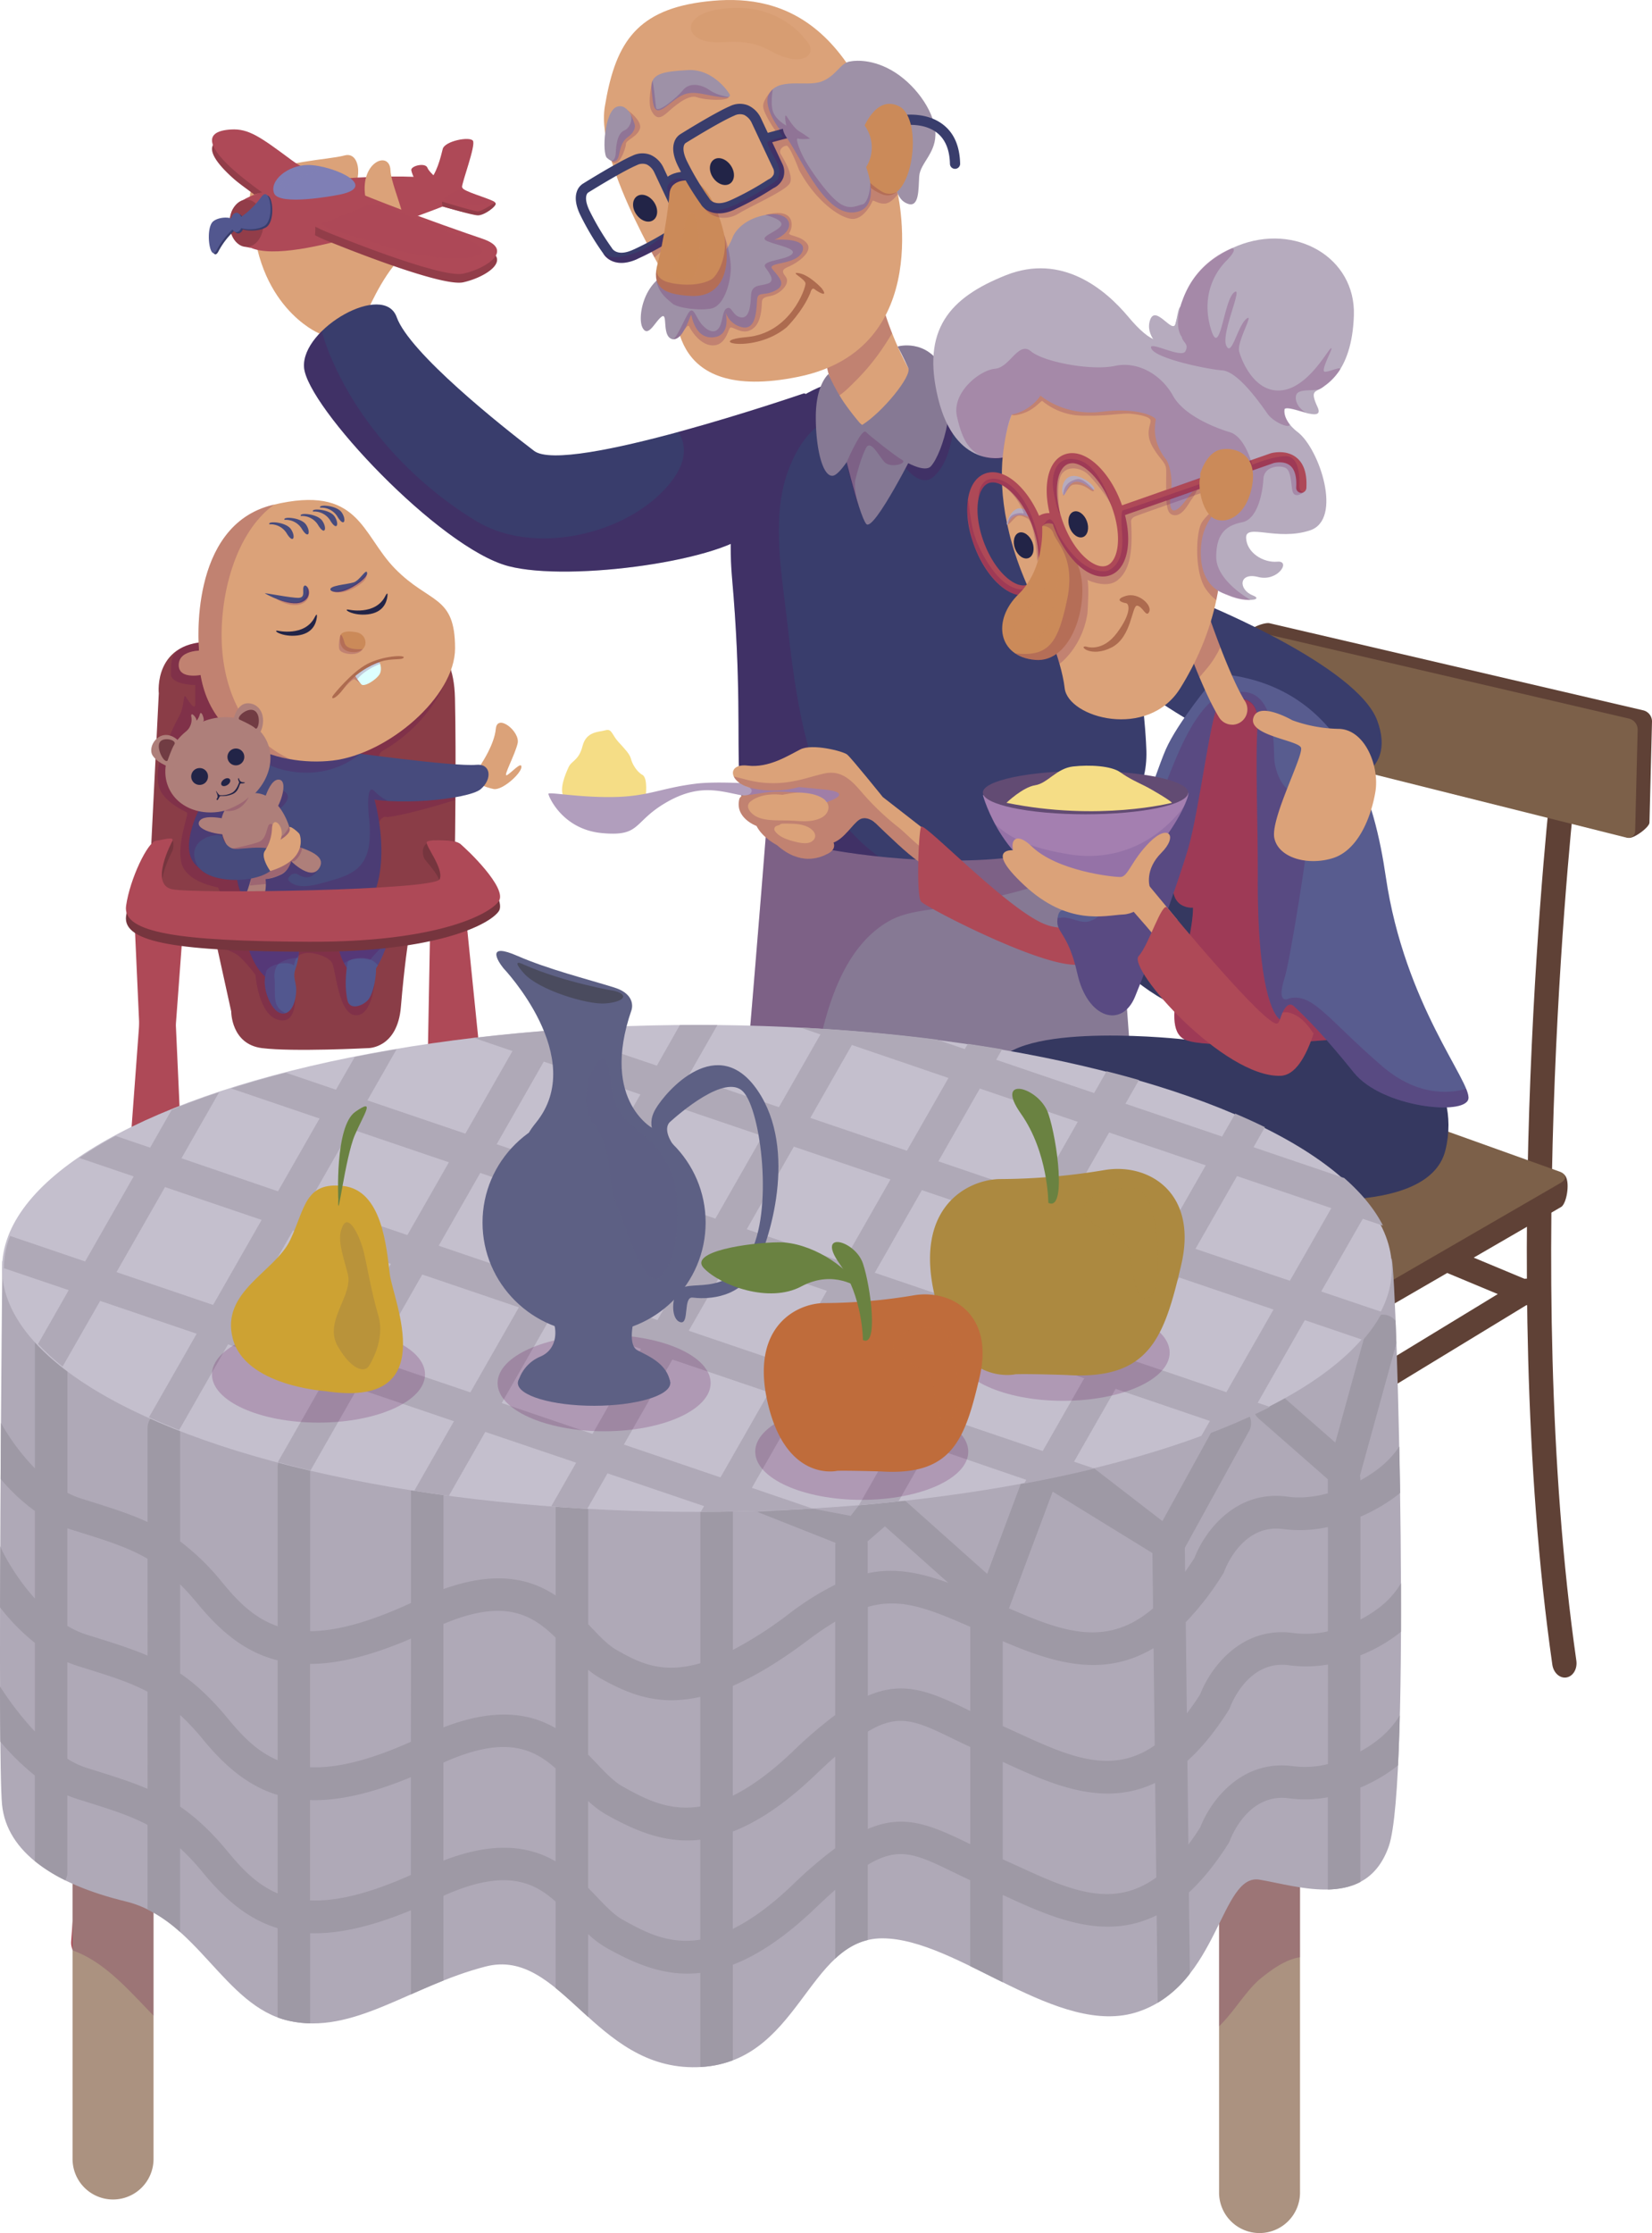 <svg xmlns="http://www.w3.org/2000/svg" viewBox="0 0 880.26 1189.09"><defs><style>.cls-1{isolation:isolate;}.cls-2{fill:#5f4136;}.cls-3{fill:#7c6049;}.cls-4{fill:#dba279;}.cls-20,.cls-5{fill:#ae4957;}.cls-6{fill:#923d49;}.cls-7{fill:#393d6c;}.cls-19,.cls-8{fill:#52578f;}.cls-18,.cls-9{fill:#7f7fb5;}.cls-10{fill:#867994;}.cls-11,.cls-25{fill:#5e0051;}.cls-11,.cls-24{mix-blend-mode:multiply;}.cls-11,.cls-17,.cls-20,.cls-24{opacity:0.2;}.cls-12{fill:#9e91a7;}.cls-13{fill:#222447;}.cls-14,.cls-16,.cls-17{fill:#cb8a59;}.cls-15{fill:#ad6b4f;}.cls-16,.cls-17,.cls-18,.cls-19,.cls-20,.cls-31,.cls-44,.cls-47,.cls-50{mix-blend-mode:screen;}.cls-16,.cls-19,.cls-31,.cls-47{opacity:0.3;}.cls-18{opacity:0.4;}.cls-21{fill:#f5dd86;}.cls-22{fill:#b19ebd;}.cls-23{fill:#353860;}.cls-26{fill:#585c8f;}.cls-27{fill:#a47fb0;}.cls-28{fill:#583c84;}.cls-29{fill:#624b73;}.cls-30{fill:#b6abbe;}.cls-32{fill:#8a3d47;}.cls-33{fill:#474b7d;}.cls-34{fill:#dff;}.cls-35{fill:#ae7f7a;}.cls-36{fill:#713c43;}.cls-37{fill:#76353e;}.cls-38{fill:#ab9280;}.cls-39{fill:#afa9b7;}.cls-40{fill:#9e99a5;}.cls-41{fill:#c4bfcd;}.cls-42{fill:#cda233;}.cls-43{fill:#6a8241;}.cls-44,.cls-48{fill:#ac8940;}.cls-44,.cls-50{opacity:0.6;}.cls-45,.cls-47{fill:#5d6084;}.cls-46{fill:#4a4b5e;}.cls-49,.cls-50{fill:#bf6c3b;}</style></defs><g class="cls-1"><g id="Слой_2" data-name="Слой 2"><g id="Слой_1-2" data-name="Слой 1"><path class="cls-2" d="M692.18,768.89a5.94,5.94,0,0,1-2.92-.43L544.79,708.63a6,6,0,1,1,4.64-11.07L693.9,757.4a6,6,0,0,1-1.72,11.49Z"/><path class="cls-2" d="M814.15,694.93a6.49,6.49,0,0,1-3.14-.47l-155.5-64.78a6.48,6.48,0,1,1,5-12L816,682.49a6.49,6.49,0,0,1-1.85,12.44Z"/><path class="cls-2" d="M697.06,765a6.48,6.48,0,0,1-4-12l117.13-71.28a6.48,6.48,0,0,1,6.73,11.07L699.78,764.07A6.46,6.46,0,0,1,697.06,765Z"/><path class="cls-2" d="M552.53,712.71a6.48,6.48,0,0,1-4-12l117.13-71.29a6.48,6.48,0,0,1,6.73,11.08L555.24,711.8A6.37,6.37,0,0,1,552.53,712.71Z"/><path class="cls-2" d="M553,930.47a4.48,4.48,0,0,1-.82,0c-3.6-.33-6.6-5-6.7-10.47l-4.84-265.82c-.1-5.45,2.74-9.58,6.35-9.29s6.6,5,6.7,10.47l4.83,265.82C558.59,926.22,556.18,930.15,553,930.47Z"/><path class="cls-2" d="M703.58,975.41a4.48,4.48,0,0,1-.82,0c-3.6-.32-6.6-4.92-6.69-10.29l-4.41-261.65c-.09-5.37,2.75-9.44,6.36-9.15s6.59,4.92,6.68,10.29l4.41,261.65C709.2,971.22,706.78,975.09,703.58,975.41Z"/><path class="cls-2" d="M834.34,893.28c-3.41.34-6.59-2.65-7.19-6.86-30.18-210.92-.75-468.6-.45-471.17.51-4.32,3.8-7.16,7.35-6.38s6,4.93,5.52,9.24c-.3,2.56-29.44,257.82.38,466.2.62,4.35-1.74,8.34-5.27,8.92Z"/><path class="cls-2" d="M690.69,860.81c-3.41.35-6.58-2.65-7.18-6.85-30.19-210.92-.75-468.6-.45-471.18.5-4.31,3.79-7.15,7.34-6.37s6,4.93,5.52,9.24c-.29,2.55-29.44,257.82.38,466.2.63,4.34-1.74,8.34-5.27,8.92Z"/><path class="cls-2" d="M832.7,625.06c4.48,1.44,2.48,15.71-.9,17.67l-113.31,65.6a17.47,17.47,0,0,1-12.83,1.17L523.89,644.31c-3.67-1.31-4.61-15.36-1.09-17.06L651,577.6a19.56,19.56,0,0,1,13.09-.68Z"/><path class="cls-3" d="M831.05,623.88c3.68,1.32,3.92,4,.54,6L718.28,695.44a17.44,17.44,0,0,1-12.84,1.16L523.68,631.42c-3.68-1.32-3.8-3.79-.28-5.48L650.79,564.7a19.56,19.56,0,0,1,13.09-.68Z"/><path class="cls-2" d="M670.49,385.83a6.22,6.22,0,0,0,4.48,5.89l192.82,54.4c2.53.63,11.05-5.49,11.12-8.1l1.35-53.92a6.08,6.08,0,0,0-4.5-5.81L676.47,331.87c-2.54-.59-10.87,2.44-10.94,5Z"/><path class="cls-3" d="M662.86,390.23a6.2,6.2,0,0,0,4.47,5.89L866.56,446a3.64,3.64,0,0,0,4.72-3.59l1.34-53.92a6.06,6.06,0,0,0-4.49-5.81l-199.3-46.42a3.7,3.7,0,0,0-4.72,3.66Z"/><path class="cls-4" d="M134.5,110.62s-5.24-8.33,4.72-16.62,35.1-8.74,44.39-11.23,9.61,16.34,1.29,21.3S135.8,114.74,134.5,110.62Z"/><path class="cls-4" d="M169.35,177.2S135.91,162.76,134.5,112c-.31-11.26,47-14.75,53.41-13.52s-7.15,8.24-3.09,24.26c2.55,10.09,10.34,12.3,8.52,20.67S187.71,187.16,169.35,177.2Z"/><path class="cls-5" d="M237.05,109.49S156.89,141.86,133.79,132c0,0-13.21-.78-10.68-18s74.54-21.74,103.75-19.48S247.54,105.47,237.05,109.49Z"/><path class="cls-5" d="M235.91,109.94s18.46,5.51,20.67,4,9.85-4.57,6.79-6.52-16.86-5.54-17.17-7.65,7.49-22.43,5.79-24.84-15,.14-16.08,4.38-3.11,13.42-8.2,18.35S234.78,110.39,235.91,109.94Z"/><ellipse class="cls-6" cx="131.33" cy="118.89" rx="9.09" ry="12.59"/><path class="cls-5" d="M235,96.58s-6.11-4.3-7.25-7.25-9-1-8.6,1.34,3.62,8.85,3.62,8.85Z"/><path class="cls-4" d="M194.93,167.66s8.15-19.9,18.34-30.09-4.77-36.27-5.21-46.9c-.45-11.09-17.21-4.19-13.13,15.59,3.58,17.36,5.43,16.27-2.72,27.87S180,175.32,194.93,167.66Z"/><path class="cls-6" d="M257.09,131.76c-17.32-5.88-84.92-29.41-101.56-41.76s-23-17-32.42-16.43c-16.93,1-10,11.52,1.51,21.71,2.84,2.51,6.69,5.17,10.87,8.31a54.75,54.75,0,0,1,9-2c1.22-.15,2.25-.52,2.78.83a1.68,1.68,0,0,1-.48,1.81,1.36,1.36,0,0,1,.4,1c1.25-.78,3.53-.66,4.21.44.44.7.83,1.38,1.18,2.06a4.47,4.47,0,0,1,.81.16c.28,0,.55-.11.83-.15a3.94,3.94,0,0,1,1.19-.1,7.78,7.78,0,0,1,5.37,1.39,10.44,10.44,0,0,1,3,3.78,2.28,2.28,0,0,1,1.43,1.68.31.31,0,0,0,0,.1,1.76,1.76,0,0,1,.5,1.09c0,.22,0,.43,0,.64,1.12.16,2.13.77,2.19,1.91a41.48,41.48,0,0,1-.05,7,58.93,58.93,0,0,0,5.65,2.68c1.26.49,61,25.13,73.32,22.42S274.41,137.64,257.09,131.76Z"/><path class="cls-5" d="M173.53,123.3c1.26.5,61,25.14,73.32,22.42s27.56-12.69,10.24-18.58S172.17,97.73,155.53,85.38s-23-17-32.42-16.43c-16.93,1-10,11.53,1.51,21.72S162.32,118.89,173.53,123.3Z"/><path class="cls-7" d="M123.78,119.11c0,2.85,1.4,5.17,3.14,5.17s3.13-2.32,3.13-5.17-1.4-5.17-3.13-5.17S123.78,116.25,123.78,119.11Z"/><path class="cls-7" d="M128.69,116.68a45.4,45.4,0,0,0,11.48-11.11c4.83-6.9,7.38,12,1.6,15.47S121.47,122.69,128.69,116.68Z"/><path class="cls-7" d="M125.24,122.49a41.14,41.14,0,0,0-8.86,11.4c-3.65,7-6.32-11.81-1.79-15.41S130.84,116.29,125.24,122.49Z"/><path class="cls-8" d="M122.85,118.46c0,2.85,1.4,5.16,3.13,5.16s3.14-2.31,3.14-5.16-1.41-5.17-3.14-5.17S122.85,115.6,122.85,118.46Z"/><path class="cls-8" d="M127.76,116a45.4,45.4,0,0,0,11.48-11.11c4.82-6.9,7.37,12,1.6,15.46S120.54,122,127.76,116Z"/><path class="cls-8" d="M124.3,121.84a41.14,41.14,0,0,0-8.86,11.4c-3.64,7-6.31-11.81-1.79-15.41S129.91,115.64,124.3,121.84Z"/><path class="cls-9" d="M178.55,104.07s-29.76,5.68-32.48-1.11,7.45-15.11,18-15.11C177.31,87.85,204.53,100,178.55,104.07Z"/><path class="cls-10" d="M409.74,423.76s-23.9,308-36.46,392.5c0,0,41.23,21.64,78.5,14,0,0,35.38-230.77,40.39-260.78,0,0,37.65,227.89,37.74,268.56,0,0,83.34,4.15,88.9-6.39,0,0-21-390.65-33.08-447.68S410.78,410.51,409.74,423.76Z"/><path class="cls-11" d="M417.08,749.72c2.65-54.43,6-109.7,14.28-163.63,4.78-31.11,11.49-77.42,41.68-95.24,9.78-5.78,20.85-5.85,31.8-8,13.37-2.6,26.83-5.17,39.95-8.88a216.61,216.61,0,0,0,49.12-20.41c-2.92-32.86-5.73-58.07-8.18-69.61-12.07-57-175,26.54-176,39.79,0,0-23.9,308-36.46,392.5a160.4,160.4,0,0,0,41.85,13.8C415.68,803.28,415.78,776.5,417.08,749.72Z"/><path class="cls-7" d="M610.77,397.86S603.27,166,451.87,201.72c0,0-70.43,7.91-61.78,106.29,9.61,109.21-8,124.47,25.59,138C441.51,456.44,615.75,483,610.77,397.86Z"/><path class="cls-7" d="M427.91,209.63S301.55,253,284.57,240.08s-66.39-52.15-73.18-71.17-50.75,5.85-49.39,26.62,72.21,96.34,108.94,105.94c33.05,8.64,117-3.24,130.19-19.41S437.08,206.62,427.91,209.63Z"/><path class="cls-11" d="M451.87,201.72s-10.31,1.18-22.55,8.11a1.34,1.34,0,0,0-1.41-.2S395.59,220.72,361.44,230c5.09,8.1,4.24,18.4-7.58,30.9-23.3,24.64-70.27,34.53-99.91,16.67-33.36-20.1-63.1-52.11-78.06-88.42a89.35,89.35,0,0,1-4.37-12.87c-5.93,5.83-10,12.74-9.52,19.24,1.35,20.77,72.21,96.34,108.94,105.94,27.62,7.22,90.73.11,118.45-11.86-.07,5.76.13,11.87.7,18.4,9.61,109.2-8,124.47,25.59,138,7.54,3,27.72,7.45,52.38,10.06-13.79-10.28-25-23.52-31.17-39.34-10.29-26.45-14.22-56.84-17.36-84.9-2.74-24.51-8.3-54-.58-78.15,4.67-14.6,16.16-35.35,35.15-30.17,7.65,2.08,14.27,6.13,19,12.68,4.29,6,15.5,26.19,24.79,17.3,10.41-10,10.89-30.39,11.7-43.71.16-2.66.27-5.31.36-8C493.42,197.05,474.22,196.45,451.87,201.72Z"/><path class="cls-10" d="M488.51,237.81s-22.86,45.75-26.9,41.22-13.44-45.29-13.44-45.29,9.83-11.3,18-7.46,23.49,12.44,23.49,12.44Z"/><path class="cls-4" d="M470,161.61a169.19,169.19,0,0,0,19,43c13.71,22-20.3,26.45-29.57,21.68s-21.89-28-18.86-40.26S467.9,154.82,470,161.61Z"/><path class="cls-11" d="M455.54,203.17a115.22,115.22,0,0,0,14.15-16.87c2-2.89,3.83-5.83,5.66-8.8A142.84,142.84,0,0,1,470,161.61c-2.06-6.79-26.4,12.16-29.43,24.41-1.65,6.67,1.36,16.6,5.93,25C450,208.92,453.62,205.08,455.54,203.17Z"/><path class="cls-10" d="M478.31,184.51s15.28-4.49,24,11.5.11,45-6.23,52.22-39.85-20-36.68-21.95c11.09-7,26.48-26,24.59-30.27C481.21,189.82,478.31,184.51,478.31,184.51Z"/><path class="cls-10" d="M441.45,199.2s-6.68,5.33-6.75,22.54,3.68,32.34,9.12,31.58,17.55-24.62,17.55-24.62-4.7-4.47-11.68-14.42A99.71,99.71,0,0,1,441.45,199.2Z"/><path class="cls-7" d="M518.9,204.91c.46.26,36.47,12,123.42,116.94,0,0,80.61,32.85,91.48,61.71s-16.65,40.36-47.95,27.14-89.91-45.83-111.33-73.9S504,196.47,518.9,204.91Z"/><path class="cls-4" d="M477.63,99.49c.49,2.09,21.22,86.05-52.05,101.11s-64.7-39.26-66.11-43.85S317,88.52,322.28,56.73s15.36-50.59,51-55.56S455.49,3.26,477.63,99.49Z"/><path class="cls-12" d="M388.3,49.46s-8.18-12.92-21.73-12.14-20.26,1.84-19.39,10.18.61,14.81,8,9.06,9.94-8.23,19-6.57C382.29,51.51,391.42,53.63,388.3,49.46Z"/><path class="cls-12" d="M338.32,66.79s-2.86-12.25-9.6-9.94-8,24.75-5.32,27.21,5.49,3.14,6.48-1.83,2.12-7.38,4.82-9.36C338.8,69.86,338.32,66.79,338.32,66.79Z"/><path class="cls-12" d="M453.28,32.68s9.52-2.15,21.6,4.65,22.58,21,23.5,32.5-8.13,16.88-8.58,24.06,0,16.76-6.1,14.62S477.05,99,475,89s-11.4-21.42-13.83-19.43-12.35,3.1-23.28,10.8-33-20.21-28.36-29.89,19.77-4.06,28-7S447.76,33.15,453.28,32.68Z"/><path class="cls-13" d="M379.93,94.59c2.38,3.52,6.44,4.94,9.06,3.17s2.82-6.07.43-9.59-6.44-5-9.06-3.17S377.54,91.07,379.93,94.59Z"/><path class="cls-13" d="M339,114.06c2.39,3.53,6.44,5,9.07,3.17s2.81-6.06.43-9.59-6.44-4.94-9.06-3.17S336.58,110.54,339,114.06Z"/><path class="cls-7" d="M339.16,138.12c-10.08,4.41-15.9,0-17.69-3.09a147.19,147.19,0,0,1-12-20c-2.59-5.16-3.3-9.52-2.11-13a7.89,7.89,0,0,1,3.51-4.38c1.35-.85,17.38-10.79,25.55-14.48l.81-.36a11.86,11.86,0,0,1,9.37-.36,13.88,13.88,0,0,1,7,7l11.23,23.92a9.71,9.71,0,0,1,.6,7.71,10.42,10.42,0,0,1-5.31,5.53,155.84,155.84,0,0,1-19.79,10.92Zm-25.65-35.64c-1.14.66-2.44,3.65.84,10.16a144.18,144.18,0,0,0,11.58,19.28l.2.31c.27.46,2.87,4.4,10.86.91l1.09-.48a155.39,155.39,0,0,0,19.17-10.59l.48-.26a5.28,5.28,0,0,0,2.59-2.54,4.5,4.5,0,0,0-.43-3.51l-11.28-24a8.82,8.82,0,0,0-4-4.18,6.54,6.54,0,0,0-5.19.33l-.7.31C330.65,91.81,313.86,102.27,313.51,102.48Z"/><path class="cls-12" d="M390.57,125.91s3.43-8.77,17.22-11.43,17.77,7.94,4.85,13.2c0,0,17.88-1.46,14.95,6.11s-19.14,5.56-16.08,9.43,8,8.13,1.81,11.41-9.42.35-9.87,4.77-.2,16.09-7.49,14.95a11.91,11.91,0,0,1-9.28-7.93s3.11,12.35-6.62,13.2-11.41-11.25-11.74-11.89S363.93,182,358.2,180.57s-2.17-14.33-5.62-11.95-7.26,11.7-10.26,5.76,1.3-27.95,18.4-30S386.05,137.86,390.57,125.91Z"/><path class="cls-7" d="M367.08,96.88l.68-5.39c-.44,0-11-1.31-15.15,6.09l4.74,2.66C359.69,96.08,367,96.88,367.08,96.88Z"/><path class="cls-11" d="M321.47,135s3.31,6.91,13.17,4.57a52.91,52.91,0,0,0,12.53-5.34l1.57,2.91s11.84-10.57,12.74-12.09.58-18-1.29-20.88-2.31-4.46,0-5.78A13.68,13.68,0,0,1,366,97.1,4.24,4.24,0,0,0,362.28,95c-2.83-.23-6.15,2.5-6.64,4.25s1.88,10.35,1.77,11,1.52,6.81.68,9.29-8.94,11.32-19.75,15.17S324.26,136.64,321.47,135Z"/><path class="cls-14" d="M368,96.39s8.71-1.5,16.08,21.85,1.55,40.09-15.53,39.37-21.13-6.1-18.11-17.33,5.78-30,6.28-37S364.68,95.53,368,96.39Z"/><path class="cls-7" d="M391.08,111.76c-10.08,4.4-15.9,0-17.69-3.1a149.53,149.53,0,0,1-12-20c-2.59-5.16-3.3-9.52-2.11-13a7.85,7.85,0,0,1,3.51-4.38c1.35-.85,17.38-10.8,25.55-14.48l.81-.36a11.86,11.86,0,0,1,9.37-.36,13.88,13.88,0,0,1,7,7l11.23,23.92a9.73,9.73,0,0,1,.61,7.7,10.49,10.49,0,0,1-5.32,5.54,157.6,157.6,0,0,1-19.81,10.93ZM365.43,76.1c-1.14.67-2.44,3.66.84,10.17a144.18,144.18,0,0,0,11.58,19.28l.23.36s2.51,4.5,10.83.86l1.07-.47a155.83,155.83,0,0,0,19.19-10.6l.48-.26a5.33,5.33,0,0,0,2.59-2.54,4.5,4.5,0,0,0-.43-3.51l-11.28-24a8.78,8.78,0,0,0-4-4.18,6.54,6.54,0,0,0-5.19.33l-.71.31C382.57,65.44,365.78,75.9,365.43,76.1Z"/><path class="cls-7" d="M454.21,67.49a2.72,2.72,0,0,0-1-5.19c-12.88-.57-45,8.7-46.38,9.1a2.72,2.72,0,0,0,1.52,5.22c.32-.09,32.63-9.43,44.62-8.89A2.72,2.72,0,0,0,454.21,67.49Z"/><path class="cls-7" d="M510,89.66a2.7,2.7,0,0,0,1.6-2.54c-.21-8.91-3-15.72-8.41-20.23-8.85-7.45-21.25-5.69-21.78-5.61a2.72,2.72,0,0,0,.81,5.37h0c.1,0,10.55-1.45,17.5,4.42,4.11,3.47,6.28,8.91,6.45,16.18A2.71,2.71,0,0,0,509,89.9,2.61,2.61,0,0,0,510,89.66Z"/><path class="cls-14" d="M458.75,71.53s6.87-21.73,20.34-14.92,7.06,53.22-9.08,46.84S454.72,80,458.75,71.53Z"/><path class="cls-12" d="M460.7,66.82A19.82,19.82,0,0,1,461.52,89s8.84,22.47-6.49,24.09S427.79,85.91,419.26,73.4,430.88,62,430.88,62l29.86-4.74Z"/><path class="cls-15" d="M437.82,153.49s-6.38-7-12-8,3.21,2.93,3.38,5.43-8.05,26.5-31.29,28.58,3.77,9.26,21.22-5.2c0,0,8.43-8.22,12.64-18.29,0,0,.69-3.32,2.28-2S441.91,159,437.82,153.49Z"/><path class="cls-16" d="M368.37,113.38s-2.47,0-3.38,5.42-2.31,18.12-6.25,22.42,3,9.74,9.63,7S372.88,111.14,368.37,113.38Z"/><path class="cls-11" d="M325.84,85.7s2-.07,2.24-4,.68-10.57,4.53-12.22,4.95-7.8,2.43-10.09,7.17,4.37,6,8.9-7.57,6.2-7.54,8.42S329.37,90.64,325.84,85.7Z"/><path class="cls-11" d="M347.45,43.65s-2.61,10.93-.34,15.3,4.52,4.37,7.92,1.43S366.35,50,371.34,51.77s17,2,17-.15c0,0-5.88-.57-10.18-3.6s-10.64-4.44-14.27,0-13.95,12.72-14.33,9.25S347.72,39.8,347.45,43.65Z"/><path class="cls-11" d="M350.11,141.69s-2.63,7,7.49,9,17.56.26,21.21-1.76,9-12.39,7.1-23.89c0,0,4,11.16,3.45,19.31s-4.1,18.54-10.21,19.9-18.16-.2-20.95-2.69S347.31,154,350.11,141.69Z"/><path class="cls-11" d="M375.24,110.85s4,2.47,12,0S413.85,97,414.53,95.14s1.61-4.59-.85-9.26-5-9.08-4.76-10.1,8.24-2.89,8.24-2.89-2-3.12-2.36-3.68l-1.61.43s-6.56-9.4-6.56-13.14,5.15-9,5.15-9-1.41,8,.2,12.18,6.63,7,7,7.22c0,0-.85-3.73-.51-5.18s3.23,5.61,7.56,8.32a54.06,54.06,0,0,1,5.6,3.82s-4.58.51-6.36-.08.93,6.62,3.65,11.46,10.61,16.48,16.9,21.83,10.44,2.47,13.67,1.79,4.49-9.66,4.16-11.51a38.59,38.59,0,0,0,6.62,4.88,7.85,7.85,0,0,0,7.65-.09l.47,1.18s-3.3,5-7.11,5.11-6.1-2.38-6.44-1.28-4.5,9.34-10.36,9.43-19.38-8.65-28.71-26.07c0,0-4.84-12.91-6.62-12.91s-4.5,2.17-3.14,4.44,7.05,11.44,4.84,15.52-20.64,12.06-27.17,16.09S379.35,116.29,375.24,110.85Z"/><path class="cls-17" d="M429.08,21S417.3,3.77,391.94,4.22,363.41,16.67,373.37,21,394.43,18,411,27.32,437,28.69,429.08,21Z"/><path class="cls-11" d="M358.2,180.57s3.55.47,5.86-4c0,0,2.49-4.33,3.18-2.75s5.45,9.78,12.25,10.1,8.34-7.61,9.38-9.19,5.56,3.17,10.32,1.36,6.11-7.09,6.57-11.81-.68-5.65,4.75-6.66,10.87-6.85,8.15-10.27-1.36-4.1,2.27-5.69,12.54-7.47,9.1-12-10.91-3.85-9.33-5.88,4.07-13.86-12.91-9.31c0,0,10.87,2.57,8.16,6s-12.25,5.75-7,8,16.31,3.85,12.91,7-16.75,3.17-14,7,5.19,7.25,1.13,8.61-8.6.2-8.83,6.44-1.21,12.35-5.58,11.45-4.55-6.19-7.3-4.79-1.83,8-4.78,11.13-7.72-.91-9.86-4.31-3.3-7.24-5.33-5S360.1,181.77,358.2,180.57Z"/><path class="cls-11" d="M451.16,246.07s7.89-18.39,10.21-16.07,16.09,13.15,19.33,14.91-6.07,4.67-9.37,1.16-7.45-12.47-10-7.31-4.5,12.43-5.56,16.71,1.9,15.21,1.9,15.21S451.27,249.58,451.16,246.07Z"/><path class="cls-18" d="M169.34,89.82a27.34,27.34,0,0,0-10.19,0c-6.12,1-10.54,8.09-9,9.7s6.93-4.22,11.81-5.83S173.87,90.27,169.34,89.82Z"/><path class="cls-19" d="M126,114.18s-1.59-.36-1.82,2.48,1.83,4.13,2.38,3.83S126.67,113.85,126,114.18Z"/><path class="cls-20" d="M171.92,118.83s20.63-7.73,23.86-9.85,20.55,5,31,9.85,34.47,11,29.46,16.14-34.3,2.2-49.42-3.32S168.52,121.12,171.92,118.83Z"/><path class="cls-6" d="M235.91,109.94s-.88-2.9,0-2.52,15.58,4.7,18.21,5.13,9.51-5.15,9.92-4.37c.83,1.57-6.1,6.66-9.5,6.49S235.91,109.94,235.91,109.94Z"/><path class="cls-20" d="M236.71,105.5s6.09-4.84,8.57-4.08,17.08,3.82,14.78,6.37S235.61,108,236.71,105.5Z"/><path class="cls-4" d="M466.41,438.15c-.58-.55-4.85-4-8.47-1.72s-7.93,10-13.82,12.23c0,0,1.82,3.39-2.94,5.88S426.24,460.88,414,450c0,0-7.7-3.85-10.87-10.19,0,0-12-4.3-9.06-14.72,0,0,5-6.56,10.42-8.15s34.64-8.6,40.76-5.43,3.17.22,11.32,5.88,12.23,10,13.59,12S466.41,438.15,466.41,438.15Z"/><path class="cls-21" d="M344,424.53s1.4-10.19-1.66-11.89-5.43-5.77-6.11-8.49-3.4-5.43-6.8-9.17-3.39-7.13-6.79-6.12-10.19.41-12.23,8.36-5.77,7.61-7.47,11.35-5.2,11.88-2.43,16,14.81,11.59,18.81,10.89S344,424.53,344,424.53Z"/><path class="cls-22" d="M437.62,420.28s-47.89-5.26-66.58-3-25.3,6.79-44,7.13-34.82-2.89-34.82-1.7,7.3,18.85,28.36,20.89,16.51-5.8,34.14-16.13,28.76-6.2,40.27-4c2.26.43,10.36-1.16,13.29-1.51a53.69,53.69,0,0,1,10.06-.3c5.22.35,13.65,0,18.7,2.71,5.07,2.17,1.37,3.59,5.07,2.17C455.67,421.3,437.62,420.28,437.62,420.28Z"/><path class="cls-4" d="M490.77,440.28l-20.38-15.86s-16.75-20.83-19-22.64-18.57-5.94-24.91-2.74-16.75,10-28.08,8.65S388,417,401.1,419.82s27.17.08,33.06-4.91,10.87,5.44,17.66,10,33.07,33.06,41.22,35.78S497.58,445.57,490.77,440.28Z"/><path class="cls-11" d="M478.74,440.56a139.08,139.08,0,0,1-18.43-17.39c-5.65-6.54-11.22-13.49-21.15-11.27-5.5,1.23-11,3.15-16.57,4.13a56.19,56.19,0,0,1-24.61-.78c-2.33-.62-4.67-1.19-7-1.79.88,1.91,3,3.86,6.43,5.22a3.44,3.44,0,0,1,.81.21l.65.31c.29.09.58.2.89.28l-.19.15a3.35,3.35,0,0,1,.56.45,1.57,1.57,0,0,1,.3,1.55c-.45,1.47-2.34,1.84-3.65,1.93a4.4,4.4,0,0,1-1.3-.14c-.9,1-1.44,1.68-1.44,1.68-2.94,10.42,9.06,14.72,9.06,14.72C406.31,446.16,414,450,414,450c12.23,10.87,22.42,7,27.17,4.53s2.94-5.88,2.94-5.88c5.89-2.26,10.2-10,13.82-12.23s7.89,1.17,8.47,1.72h0c9.93,9.57,21.65,20.85,26.63,22.51,3.5,1.16,4.82-1.47,4.66-5.26C490.85,452.67,484.38,445.11,478.74,440.56Zm-45.69,7.15c-2.56,2.28-7.56,1-10.45.23-3.54-1-7.42-2.29-9.66-5.39a1.81,1.81,0,0,1,.92-2.78,7.78,7.78,0,0,1,1.42-.44,2.6,2.6,0,0,1,2-.76c4.65,0,10.52-.2,14.54,2.6C434.19,442.82,435.53,445.49,433.05,447.71Zm4.42-12.16c-5.59,2.68-11.45,1.52-17.4,1.36-5.32-.14-12.47.42-17.32-2.24-2.61-1.43-6.27-5.27-2.69-8,4.41-3.37,10.55-4.12,16.8-3.44,3.32-.58,6.77-1.33,10.15-1.15,4.07.22,10.08,1.18,13,4.36S441.1,433.81,437.47,435.55Z"/><path class="cls-23" d="M631.17,553.5s-84.24-9.51-99.64,12.23,11.78,131.34,8.61,169.84,117.75,48.25,139.49,24.8-4.53-123.54-4.53-123.54,86,13.14,95.11-24.45-23.49-61-23.49-61-44.89-25.1-53.27-23.74S631.17,553.5,631.17,553.5Z"/><path class="cls-23" d="M592.33,510.93s28.1,28.53,47.51,27.17,24.85-86.81,24.85-86.81L662,436.2l-8.6-28.51s-13.92-14.52-13.53-12.25-2.33,4.07-4.14,5.89S592.33,510.93,592.33,510.93Z"/><path class="cls-5" d="M633.1,407.69s1.07-31.27,23.35-34.44,47.41-5.67,74.13,84.91,12.2,92.58,12.2,92.58-97.11,10-111.61,2.76,4.53-48,4.53-70.2c0,0-14.06,1.48-10-17.6S633.21,422.2,633.1,407.69Z"/><g class="cls-24"><path class="cls-25" d="M730.58,458.16c-26.72-90.58-51.85-88.08-74.13-84.91s-23.35,34.43-23.35,34.43c.11,14.52-3.29,38.94-7.37,58s10,17.6,10,17.6c0,22.19-19,62.95-4.53,70.2s111.61-2.76,111.61-2.76S757.31,548.74,730.58,458.16Z"/></g><path class="cls-5" d="M637.87,412.33A128.56,128.56,0,0,1,636.31,393c0-.43,0-1,0-1.6-9.26,16.4-36.82,65.43-51.75,93.79,0,0-11.32,13.92-28.45,6.68-20.28-8.59-63.94-54.35-65.3-51.63s-2.71,36.68,0,39.85,70.94,38.5,86,33.06c13.22-4.78,47.58-75.43,61.2-100.69A1.22,1.22,0,0,1,637.87,412.33Z"/><path class="cls-26" d="M646.12,362.38S627.53,384.63,621.21,399s-23.75,70.84-35.84,84.66c-8.38,9.57-19.87-5.12-21.68,4.26s5,6.66,10.42,30.67,23.7,29,30.64,12.23,22.77-59.9,28.44-79.32,12.09-71.75,15.95-76S648.66,359.25,646.12,362.38Z"/><g class="cls-24"><path class="cls-25" d="M618.22,424.22c-7.83,17.3-13,38.81-24.53,54-3.86,5.08-6.66,10.06-12.85,12.23-5.09,1.79-10.52-2.61-15.59-1.76a6,6,0,0,1-1.69,0c-1.29,8.45,5.27,6.57,10.55,29.88,5.43,24,23.7,29,30.64,12.23s22.77-59.9,28.44-79.32,12.09-71.75,15.95-76c1.27-1.38,1.64-3.63,1.49-5.9C633.57,379.73,625.18,408.86,618.22,424.22Z"/></g><path class="cls-4" d="M612.59,472l14.85,17.9S619.73,506.4,620,505s-18.74-22.64-18.74-22.64S610.55,469.52,612.59,472Z"/><path class="cls-5" d="M622.05,483.36c1,1.37,52.83,64,58.6,61.65S698,436,696.28,415.93s15.62-22.76,17.32-5.43-1,161.34-31.25,162.36-81.78-57.08-75.63-63.74C612.15,503.23,619.24,479.59,622.05,483.36Z"/><g class="cls-24"><path class="cls-25" d="M683.15,539.19a7.87,7.87,0,0,1,3.45,0c4.86,1,8.59,4.66,11.47,8.55.64.85,1.25,1.73,1.86,2.62,13.71-41.43,15-126.8,13.67-139.88-1.7-17.33-19-14.61-17.32,5.43C697.75,433.37,689.21,516.35,683.15,539.19Z"/></g><path class="cls-27" d="M523.72,423.41S535,465.2,572,472s63-46.92,61.13-49.93S523.72,423.41,523.72,423.41Z"/><g class="cls-24"><path class="cls-28" d="M568.69,454.78c-13.87-2.41-28.73-6.2-38.62-16.2,6.79,12.69,19.71,29.33,41.9,33.4,29.33,5.38,51.74-27.22,58.84-42.48C616.81,448.14,594.87,459.32,568.69,454.78Z"/></g><path class="cls-4" d="M612.59,472s-2.79-8.86,6.26-17.91,3.7-15.61-6.26-5.64S601.17,467,596.92,467s-33.57-3.17-47.21-16.31-14.52,8.15,2.9,16.31,24.77,9.05,24.77,9.05-1.21-1.35-8.13-5.88S543.08,453,543.08,453s-21.26-4.08,2.39,18.11,43.32,16.31,53,15.85S614.39,476.51,612.59,472Z"/><ellipse class="cls-29" cx="578.41" cy="422.05" rx="54.69" ry="11.55"/><path class="cls-21" d="M536.29,427.48s8.66-8.32,15.29-9.34,11.37-9,20.21-10,20.33-.34,25.11,3.06,8.68,5.09,13.1,7.3,14.35,8.23,14.44,9C624.44,427.48,585.66,437.56,536.29,427.48Z"/><path class="cls-26" d="M658.44,372s13-2.38,11.68,14.38.26,57,.1,79.32c-.44,61,8.57,75.21,11.8,77.14,0,0,3.05-11.08,7.46-7,7.08,6.53,17,16.75,31.93,35.32s59.22,23.1,61,14-34-50-44-118.32c-5.81-39.46-20.73-97.71-81.87-107.22C656.53,359.66,654.46,369.39,658.44,372Z"/><path class="cls-4" d="M656.54,385.88a8.16,8.16,0,0,1-6.93-3.84c-9.75-15.67-21.16-49.61-21.64-51a8.15,8.15,0,0,1,15.46-5.18c.12.34,11.28,33.56,20,47.6a8.15,8.15,0,0,1-6.91,12.46Z"/><g class="cls-24"><path class="cls-25" d="M643.36,355.63a51.26,51.26,0,0,0,6.9-11c-3.92-10.16-6.77-18.63-6.83-18.8A8.15,8.15,0,0,0,628,331c.31.92,5.15,15.31,11.16,29.63C640.5,359,641.93,357.33,643.36,355.63Z"/></g><path class="cls-30" d="M534.23,243.66s-25.11,5.83-34.28-31.19,6.11-54,36-65.9,53,7.47,65.22,22.08,19.7,16.3,23.78,7.81,3.39-33,34.3-45.51,63.18,6.11,62.16,37-15.62,40.42-26.83,41.78S680,221.3,691.52,230.13s24.12,46.54,6.46,52.31-34.31-3.91-34,4,9.17,13.33,16.64,12.65.34,10.87-10.19,8.16-10.67,6.79-2.79,9.85-11.47,5.09-23-6.8-107.85-54-110.82-67.93Z"/><path class="cls-4" d="M542.86,212.47S516.14,255,554.63,326.6c0,0,10.87,24,12.68,39.85s44.39,27.63,61.6,0S657,302.59,647,263.65,573.2,153.14,542.86,212.47Z"/><path class="cls-30" d="M537.08,279.22s1.93-8.6,12.63-3.28c0,0-.43-4.44-5.86-5.22S535,280.92,537.08,279.22Z"/><path class="cls-30" d="M537,221.07a24.35,24.35,0,0,0,17.44-10.41s12.45,11.09,32.61,8.6,28.53,2.93,28.75,4-3.18,10.77,5.89,21.87c0,0,3.73,6.45,2.15,17.77s2.35,11,7.82,3.74,14.67-18.35,19.2-27.29-23.73-33.85-37.09-39.74-19.93-12-22.42-12-17.44-11.78-19.25-11.32-11.1,0-15,0-16.53,13.59-16.53,13.59Z"/><path class="cls-15" d="M578.64,344.26s8.6,3.4,16.53-7.25,6.56-15.62,4.75-15.85-6.56-1.81,0-3.85,14,4.76,12.46,8.38S609,323,606,322.52s-2.74,16.66-13.71,22.26S574.4,343.78,578.64,344.26Z"/><path class="cls-5" d="M545.21,317.18c-9.39,0-20.05-10.72-25.92-26.08-3.17-8.3-4.48-16.78-3.69-23.89.86-7.76,4.13-13.09,9.2-15a11.57,11.57,0,0,1,4.15-.76c9.39,0,20,10.72,25.92,26.08,6.89,18,4.47,35.11-5.5,38.92A11.41,11.41,0,0,1,545.21,317.18ZM529,256.86a6.23,6.23,0,0,0-2.21.39c-3,1.16-5.12,5-5.74,10.56-.7,6.26.5,13.85,3.36,21.35,5.61,14.67,14.93,22.59,20.85,22.59a6.29,6.29,0,0,0,2.22-.4c6-2.3,8.46-16,2.37-31.91C544.19,264.77,534.87,256.86,529,256.86Z"/><path class="cls-14" d="M555.31,280.4s1.7,22.08-12.57,36-10.87,33.29,8.84,35,28.87-30.23,23.77-47.55S557.69,272.25,555.31,280.4Z"/><path class="cls-5" d="M587.57,307c-9.39,0-20.05-10.72-25.92-26.07-3.17-8.3-4.49-16.79-3.69-23.9.86-7.75,4.13-13.09,9.2-15a11.6,11.6,0,0,1,4.15-.75c9.39,0,20.05,10.72,25.92,26.07,3.18,8.3,4.49,16.79,3.7,23.9-.87,7.75-4.13,13.09-9.2,15A11.62,11.62,0,0,1,587.57,307Zm-16.26-60.32a6,6,0,0,0-2.21.4c-3,1.16-5.13,5-5.74,10.55-.7,6.27.5,13.85,3.37,21.36,5.6,14.67,14.92,22.58,20.84,22.58a6,6,0,0,0,2.21-.4c3-1.16,5.13-5,5.75-10.55.69-6.27-.5-13.85-3.37-21.35C586.55,254.56,577.23,246.64,571.31,246.64Z"/><path class="cls-13" d="M579.12,277.47c1.41,3.73.49,7.53-2,8.49s-5.75-1.27-7.16-5-.49-7.53,2.05-8.49S577.71,273.75,579.12,277.47Z"/><path class="cls-13" d="M550.08,288.68c1.41,3.73.49,7.53-2.05,8.49s-5.75-1.27-7.16-5-.49-7.53,2-8.49S548.67,285,550.08,288.68Z"/><path class="cls-5" d="M554.86,280.75l-4.49-3.06c1.85-2.71,7.18-6.78,14.19-2.85l-2.66,4.74C557.51,277.11,555.12,280.37,554.86,280.75Z"/><path class="cls-5" d="M596.92,275a2.72,2.72,0,0,1-.89-5.28l81-28.32c.46-.14,8.1-2.27,13.73,2.22,4,3.18,5.77,8.65,5.33,16.26a2.75,2.75,0,0,1-2.87,2.55,2.7,2.7,0,0,1-2.55-2.86c.33-5.73-.77-9.66-3.28-11.68-3.41-2.75-8.67-1.32-8.73-1.31l-80.85,28.27A2.83,2.83,0,0,1,596.92,275Z"/><path class="cls-30" d="M582,260.87s-6.11-6.11-10.19-3.91-3.91,8-5.27,6.46-.67-9.85,5.44-10S586.2,261.38,582,260.87Z"/><path class="cls-30" d="M650,270.68s-8.83,6-10,19.75,3.65,23.14,13.37,26,2.49-28.08,2.49-28.08S656.25,263.28,650,270.68Z"/><path class="cls-30" d="M618.94,185.52s-9.05-6.79-6.11-15.17,12,7.85,13.55,2,1.62-13.81,5.92-5.88,3.18,16.3,1.59,17.89S622.33,188.92,618.94,185.52Z"/><path class="cls-30" d="M687.58,226.41s-4.36-4.68-3.18-8.26,22,8.13,17.65-1.38-.89-7.71,3.11-10.83-5.6-15-7-14.53-12.16,2.72-14,3.39a25.22,25.22,0,0,0-10,7.25c-3.17,4.08-5.58,3.4-6.53,11.32a62.26,62.26,0,0,0,0,14.5Z"/><g class="cls-24"><path class="cls-25" d="M540.83,347.87s12.06,8,22.11.33l1.62,5.3s12-8.53,14.88-26.87c0,0,1-14.1,0-17.84,0,0,10.29,5.1,16.27,0s8-13.77,7-30.74c0,0-.51-1.93,2.21-3.09s34.92-12.36,34.92-12.36l-.77-4.75s-40.05,14-40.75,13.88-1,4.63-.54,10.4,1.41,17.83-7.44,21.74c0,0-13.11,4.52-26.86-20.42,0,0-1.35-4.37-2.61-5.91-2.17-2.64-3.58.61-5.49,2.6a5.81,5.81,0,0,1,6.06,4.16c1.36,4.62,11.89,12.85,7.13,35.14S559.29,350.08,540.83,347.87Z"/></g><g class="cls-24"><path class="cls-25" d="M564.56,272s-2.23-15.31,1.35-19.84,10.22-2.72,13.35,0,11.58,13.22,12.9,17.05-4.91-20.33-16.91-24.07-15.51,6.57-13.92,16.31S565.64,276.7,564.56,272Z"/></g><g class="cls-24"><path class="cls-25" d="M582.73,260.83s-5.33-6.5-8.84-5.7-6.91,2.72-7.4,8.29c-.22,2.62,2.76-4.89,5.27-5.32,3.57-.62,6.55.88,8.81,2.57S583.18,261.35,582.73,260.83Z"/></g><g class="cls-24"><path class="cls-25" d="M537.08,279.22s-.29-4.32,3.75-5.51,4.47.26,4.64-.5-4.41-10.65-11.46-14.83c0,0-4.54-3-8-.75,0,0-3.33,1.23-4.69,8.28,0,0-.43-9.56,6.36-10.85s15,5.19,20.13,15.62,6.49,21,6.17,24.61l-1.25,3.82s-1.36-20.89-5.09-22.92-5-2.13-6.77-.43S537.07,279.86,537.08,279.22Z"/></g><g class="cls-24"><path class="cls-25" d="M520.08,287.56s10.17,26.5,25,26.33l-2.87,3.05s-14.34-2.62-23.94-28.71c0,0-3.68-13.29-2.9-20.31s1.15,11.36,4.63,19.14Z"/></g><g class="cls-31"><path class="cls-14" d="M563.39,310.31c-.36,1.63-3.53,29.73-12.65,30.41s-13.67-7.08-7.66-12.6,12.72-11.4,15.71-20S564.82,303.85,563.39,310.31Z"/></g><g class="cls-24"><path class="cls-25" d="M621.49,266.28c.31,4.46,1,7,3.13,7.81,4.75,1.76,8.31-5.2,10-7.74a25.34,25.34,0,0,0,3.28-5.56C635.75,261.48,621.74,266.32,621.49,266.28Z"/></g><g class="cls-24"><path class="cls-25" d="M692.38,258.14c.17-4,0-15.75-7.81-15.24s-17.32,4.58-17.32,4.58-3.75-14.88-11.89-17.32-24.63-9-30.4-19.53-18.16-18.51-30.82-15.8-38-2.06-44.76-7.74-11.21,8.59-19.19,9.27S507,208.93,509.93,221.84s7.32,23.34,24.23,22.54c0,0,1.61-16.7,4.93-23.61,0,0,.44,1.24,6.38-.8s9.28-6.79,9.91-6.45a34.25,34.25,0,0,0,21.36,7.81c13.4.34,21.38-1.53,26-1s10.19,1.56,10.36,3.67-3.06,6.69,1,13.82,7.13,8.15,7.3,12.4c.08,1.87-.07,6,0,10.61.26-.08,15.85-5.38,18.38-6.27l.07-.18s3.95-13.68,12.46-13.63,10.53,7.77,8.32,15.25-18.13,16.93-20.78,23.24-3.19,24.93,2.27,33.82c0,0,2.86,4.49,6,6.4l.94-4.92s9.53,5.7,17.34,4.91c0,0-18.34-10-18.34-22.86s5.6-16.83,13.92-18.52,10.86-16.26,11.21-23,8.32-7.41,11.55-6.05,3.06,8,3.91,12.23,5,1.73,6,.82C694.66,262.06,692.21,262.17,692.38,258.14Z"/></g><path class="cls-14" d="M639.55,252.21s3.19-11.55,11.28-12.91,19.63,3.06,16.23,20-15.28,20.38-21,16.31-8-16.73-6.46-22.08Z"/><g class="cls-24"><path class="cls-25" d="M629.71,179.38s-5.5-5.95,1.56-22.48a45.35,45.35,0,0,1,25-24.66s4.11-.42-2.9,6.72-13.09,19.7-8.18,36.17,6.74-14.7,12.28-19.32-6.94,21.46-4.1,28.12,5.9-10,10.65-14.06-5.09,12-3.74,17.22,8.16,21.84,22.08,20.82,24.23-20,26.5-22.15c3.09-2.88-6.15,12.48-2.74,12.22s10.39-4,7.15,0a37.82,37.82,0,0,1-9.32,8.77c-3.43,2.18-12.75-.54-13.43,4.22s4.39,9,7.2,9.3c0,0-14.18-4.78-13.32-2.12,0,0-.56,3,2.29,7.18,2.46,3.6-7.55.24-11.29-5s-15.57-22.42-24.09-23.1-35-6.26-37.73-11.45,15.79,5.31,18,1.33S630.21,182.44,629.71,179.38Z"/></g><path class="cls-11" d="M781.27,579.81c-9.94,2.78-26.64,3.55-44.92-12.18-29.19-25.14-36.66-38.9-49.4-36,0,0-7.3,4.25-2.38-11.21,2.83-8.86,12.48-69.22,14.14-88.45s-3.1-28-6.5-15.8-12.9-1.39-13.24-12.6c-.33-10.78-.34-36.15-18.34-35.14.08.15,2.16,3.87,2.23,4,3.52,1.08,8,4.32,7.26,13.94-1.36,16.76.26,57,.1,79.32-.44,61,8.57,75.21,11.8,77.14,0,0,3.05-11.08,7.46-7,7.08,6.53,17,16.75,31.93,35.32s59.22,23.1,61,14C782.68,584,782.23,582.17,781.27,579.81Z"/><path class="cls-5" d="M230.87,942.86h-.18a9.74,9.74,0,0,1-9.56-9.92l8.67-471.47a9.75,9.75,0,0,1,19.49.36L240.61,933.3A9.74,9.74,0,0,1,230.87,942.86Z"/><path class="cls-5" d="M101.87,950.54a9.75,9.75,0,0,1-9.72-9.3L70.85,472a9.74,9.74,0,1,1,19.46-.88l21.3,469.19a9.74,9.74,0,0,1-9.29,10.18Z"/><path class="cls-32" d="M115.05,501.51l8.16,37.12s-.12,17.41,16.38,19.48,56.61,0,56.61,0,15.58.23,17.42-22S217.69,500,217.69,500Z"/><path class="cls-8" d="M134.86,478.48s19.19-12.63,22.73,2.53c3.18,13.64,4,39.91-7.07,42.18C135.87,526.2,123,489.59,134.86,478.48Z"/><path class="cls-8" d="M181.59,479.24c.61-.85,8.84-11.1,18.94-6.74,6.61,2.86,10.17,18.1,6.6,28s-9.38,25.76-18.47,19.19S175.05,488.33,181.59,479.24Z"/><path class="cls-4" d="M256.61,406.49s6.82-10.07,7.58-18.42,13.13,1.5,11.62,7.81S268,413.56,270,412.8s8.08-7.83,7.83-4.29-10.36,12.63-14.91,11.62-9.34-2.78-9.09-5.81S256.61,406.49,256.61,406.49Z"/><path class="cls-32" d="M80.61,449.42l4-80.15s-3.22-28.78,29.48-27.5,109,0,109,0,18.63-2.16,19.34,30,0,77.63,0,77.63,2.63,18.67-2.38,24.58-45.73,17.49-50.82,17.1-93.55-8.48-96.16-8.1-12.38-5.32-12.51-6.32S80.61,449.42,80.61,449.42Z"/><path class="cls-11" d="M117.68,476.68a17.28,17.28,0,0,0-1.58-4.19s-17.66-2.66-19.63-13.87,4.4-25.17,3.08-26-12.9-5.8-14.94-14,1.45-16.06,1.45-16.06,5.43-14.19,9.14-20.66,1.93-14,4.35-10.08,4.59,6.2,4.52,2.7,0-9.72,0-9.72-13.32-.1-13-6.11-1.73-13.89,15.27-16.57,102.18-3.55,102.18-3.55l28,26.23s-8.12,21.14-33.29,35.42c0,0-5,5.95,3.26,7.05s36,12.93,36,12.93V426s-22.83,7.36-36,9.11c0,0-5.52-2.42-6.11,11.38s-8.72,42.3-6.86,49.79,13.23,5.2,13.23,5.2-7.24,5.87-10.67,11.39,3.56,10.26,3.56,10.26-1.5,18.29-10.36,17.47S179.05,517.24,177,512.9s-16-8.41-19.2-2.47-.58,21.73-.58,21.73.5,14.1-9.56,10.7-11.53-23.77-11.53-23.77-6.41-8.54-10.08-10.87-10.52-4.42-10.52-4.42Z"/><path class="cls-33" d="M180.55,399.84s61.38,8.58,73.27,7.41c7.71-.76,8.68,7.57,2.28,13s-47.81,9.6-65.58,3.54S171.54,398.61,180.55,399.84Z"/><path class="cls-33" d="M161.63,396.39s-48.08,5.55-59.27,44.2c-3.79,13.05-1.19,20.15,8.2,24.05,4-2.41,4.06-6.6,5.42-11.19,1.25-4.21,2-8.62,4.67-11.8C126,429.47,179.8,397.6,161.63,396.39Z"/><path class="cls-8" d="M141.67,518s-2.4,6.94,2.33,15.91,11.34,6.94,13.24-1.74-1.58-10,0-15.76S142.25,512.5,141.67,518Z"/><path class="cls-8" d="M185.16,512.9s-2.12,10.46,0,19.84c1.1,4.87,7.23,3.47,10.7,0s5.49-16.56,4-19.84S185,509.6,185.16,512.9Z"/><path class="cls-33" d="M163.15,391.88s-25.77,9.81-33.6,41.89-7.07,58.1,34.1,61.13,42.69-36.11,37.39-62.64S181.59,386,163.15,391.88Z"/><path class="cls-11" d="M191.79,401.35s-12.49,12.1-33.78,9.83-26-14.35-25.44-14.64S193.34,398.52,191.79,401.35Z"/><path class="cls-11" d="M200.53,472.5h0c4-12.38,3-27.71.51-40.24-.45-2.23-1-4.39-1.55-6.51,2.28.32,4.7.54,7.21.7a22.62,22.62,0,0,1-7-5c-5.1-5.54-3.18,13.21-3.09,14.1a57.55,57.55,0,0,1,0,14.66c-2,12.16-9.5,15.73-20.7,18.82-6.08,1.68-16.8,5.46-21.94,0a1.57,1.57,0,0,1,0-2l.71-.78a3.26,3.26,0,0,1,3.7-.79c.57.29,1.13.58,1.69.89,6.73,3,9.35-3.31,10.72-5.53-2.2-.77-12.06-2.66-14.29-3.54-3.77-1.49-6.64-3.15-8.69-6.82-2.57-4.63-4.31-8.11-3.17-13.22.36-1.64,4-5.64,4.64-6.76q7.56-6.53,1.16-9.74L149,423.1c-2.62,4.6-9.4,10-15,5.74-7.49-5.78-.14-14.86-.46-23.55-12.68,6.41-26,17.22-31.22,35.3-3.09,10.65-1.93,17.33,3.7,21.55,3.8,4.56,12.12,6.56,20.31,6.41a29.15,29.15,0,0,0,5.86,13.53c-5.2,10.43.28,30.09,9,37.93A23,23,0,0,0,144,533.9c2.57,4.87,5.69,6.48,8.32,5.55a8.33,8.33,0,0,1-5.57-6.65c-.57-3.85-.12-7.76-.46-11.64-.29-3.39.34-7.39,3.82-9a17.84,17.84,0,0,1,8.76-2.06,69.44,69.44,0,0,0,.6-15.58c1.35.16,2.74.3,4.18.41a47.53,47.53,0,0,0,14.9-1,47.6,47.6,0,0,0,4.78,19c3.6-2.89,11-3.85,14.79-1.65a12.9,12.9,0,0,1,3.28,2.71,91.21,91.21,0,0,0,5.73-13.42C210.7,490.6,207.14,475.36,200.53,472.5Zm-71-38.73a143.6,143.6,0,0,0-3.39,18.29c-6.19.23-7.59-6.87-7.6-6.88a14.42,14.42,0,0,1,2.09-3.53c1.21-2.77,4.93-6.55,9.74-10.76C130.11,431.85,129.8,432.77,129.55,433.77Z"/><path class="cls-4" d="M106,345.21s-5.93-65.4,39.32-76.34c46.27-11.18,47.16,15.56,65.16,33.93,18.5,18.89,32,13.88,32,42.41,0,25.83-35.86,56.33-65.16,59.78S104.45,394.94,106,345.21Z"/><path class="cls-4" d="M110.24,346.49s-15-1.54-15,7.71,17.35,4.63,18.89,2.7Z"/><path class="cls-13" d="M148,335.86s14.27,3.3,19.66-7.11c0,0,1.55-3.27,1.16,0s-2.25,8.68-10.38,9.64S144.89,335.44,148,335.86Z"/><path class="cls-13" d="M185.61,324.61s14.27,3.3,19.66-7.11c0,0,1.55-3.27,1.16,0s-2.25,8.68-10.38,9.64S182.48,324.19,185.61,324.61Z"/><path class="cls-33" d="M141.27,316.05s12.73,7.3,19.47,4.61,2.89-10.22,1.35-8.68,1.16,6.17-2.89,6.36S139.87,315.3,141.27,316.05Z"/><path class="cls-33" d="M176.36,314.49s2.12,1.73,7.32,0S196,307.55,195.6,305s-3.82,4-7.1,5.11S174,311.79,176.36,314.49Z"/><path class="cls-14" d="M181.18,339.74s-1,7.52,7.32,7.52,7.91-9.45,1.35-10.6S181,337.12,181.18,339.74Z"/><path class="cls-34" d="M202.14,352.54c.14,0,1.78,3.92,0,6.67s-8,6.8-9.59,5.21a24.45,24.45,0,0,1-3.22-4.44C188.5,358.73,198.14,352.81,202.14,352.54Z"/><path class="cls-15" d="M177.71,370c.35-.46,9.6-12,17.91-16.39s20.26-5,19.49-3.47-6.13.24-12.15,2.12-14.65,7.13-19.47,13.88S175.58,372.77,177.71,370Z"/><path class="cls-33" d="M143.59,279.21a10,10,0,0,1,9.3,5c3.61,5.79,4.77,1.32,2.07-2.52S142.24,277.28,143.59,279.21Z"/><path class="cls-33" d="M151.65,276.82a10,10,0,0,1,9.3,5c3.61,5.78,4.77,1.31,2.07-2.53S150.3,274.9,151.65,276.82Z"/><path class="cls-33" d="M160.32,274.78a10,10,0,0,1,9.3,5c3.62,5.79,4.77,1.32,2.07-2.52S159,272.85,160.32,274.78Z"/><path class="cls-33" d="M166.81,272.4a10,10,0,0,1,9.3,5c3.62,5.78,4.77,1.31,2.08-2.52S165.46,270.47,166.81,272.4Z"/><path class="cls-33" d="M170.66,270.35a10,10,0,0,1,9.3,5c3.61,5.78,4.77,1.31,2.07-2.53S169.31,268.43,170.66,270.35Z"/><path class="cls-11" d="M134,388.34c-13.47-17.12-17.38-39-15.46-60.39,2-22.86,10.83-47.18,27.52-59.24l-.73.16C100.07,279.81,106,345.21,106,345.21c0,.42,0,.83,0,1.25-4.45.28-10.79,1.72-10.79,7.74,0,5.6,6.35,6.1,11.71,5.21,4.69,28,26.28,41.1,47.84,44.88A55.7,55.7,0,0,1,134,388.34Z"/><path class="cls-11" d="M181.31,338.54s-1.66,6.29,0,8,9.19,3.27,12-.91c0,0-8.61,1-9.71-3.25S181.45,337.35,181.31,338.54Z"/><path class="cls-11" d="M147.12,318.84S157.29,322,160.2,320s4-5.48,3.22-7.79c0,0,2.23.91,1.08,5.41S156.11,324.6,147.12,318.84Z"/><path class="cls-11" d="M176.36,314.49s3.76.89,9.08-1.42,10.05-7.14,10.16-8,.37,2.26-1.84,4.47S182.65,317.94,176.36,314.49Z"/><path class="cls-35" d="M153.16,456.64s12.2,13.45,17,5.54c4.46-7.4-9.51-10.34-14.26-12.53C152.63,448.17,150.58,454.27,153.16,456.64Z"/><path class="cls-35" d="M134.85,463.73s-2.13,8.86-3.86,12.53,3.36,6.36,7.85,3.66S142.81,456.43,134.85,463.73Z"/><ellipse class="cls-35" cx="116.1" cy="407.24" rx="28.95" ry="24.29" transform="translate(-176.21 100.85) rotate(-27.74)"/><path class="cls-35" d="M92.15,409s-7.55-1.83-10.75-6.59,3.37-14.72,11.61-9.63S92.15,409,92.15,409Z"/><path class="cls-35" d="M124,384.85s1.61-11.44,9.19-10.28,8.74,10.75,4.69,16.8S124,385.85,124,385.85Z"/><path class="cls-35" d="M124,426.73s-10.53,6.81-4.34,21,14,25.66,30.05,18C165.48,458.14,150,407.18,124,426.73Z"/><path class="cls-11" d="M124,451.82s9.7-1.92,13.66-3.39,4.19-6.06,5.32-8.69,4.42.4,5.21,4.6,6.19-3.54,5.81-4.6a51.39,51.39,0,0,0,2.08,5.55c1,2.24,3,5.52,3,5.52l1.93.77a11,11,0,0,1-4.2,7s-1.56-.06-1.86.7-.77,6.61-13.38,8.84l.15,2.58-8.65.86a30.42,30.42,0,0,0,.87-6.07c-.11-1.92-9.48-12.6-10.29-13.83Z"/><path class="cls-33" d="M118.56,445.18s1.44,7.37,7.9,6.88c10.38-.77,24.18-2.9,20.66,7.81s-37.11,12.44-42.47,0S113.84,443.21,118.56,445.18Z"/><path class="cls-35" d="M125.3,437.37s-16.27-5-19.12,0,13.92,8.67,19.89,6.17S125.3,437.37,125.3,437.37Z"/><path class="cls-35" d="M139.13,432.69c0-.77,3.66-18.31,9.64-17.54s-1.23,19.93-6.3,20S139.13,432.69,139.13,432.69Z"/><path class="cls-4" d="M141.06,453.22a23.42,23.42,0,0,0,3.87-12.14c.45-7.67,7.45-.41,4.51,6.07,0,0,5.8-3.35,4.87-6s5,2.12,5.36,3.18,4.47,13.35-15.67,19.5C144,463.84,138.84,456.64,141.06,453.22Z"/><path class="cls-13" d="M110.84,413.33a4.48,4.48,0,1,1-4.48-4.33A4.4,4.4,0,0,1,110.84,413.33Z"/><path class="cls-13" d="M130.16,402.92a4.48,4.48,0,1,1-4.48-4.33A4.4,4.4,0,0,1,130.16,402.92Z"/><path class="cls-13" d="M122.51,415c.54.79,0,2.11-1.26,2.95s-2.67.88-3.21.09,0-2.11,1.26-3S122,414.18,122.51,415Z"/><path class="cls-13" d="M117.09,423.44a12.1,12.1,0,0,0,6.29-1.15c2.69-1.26,3.83-5.12,4.08-5.79,0,0-.9-1.48-.42-2.09s.09,2,2.41,2.09.15.77-1,.67-.72,4.05-4.57,5.69-6.32.67-6.77,1.25-1.14,2.51-1.62,1.74,1.25-.56,0-3.56S116.1,423,117.09,423.44Z"/><path class="cls-36" d="M89.3,405s2.09-6.23,3.62-8.61-6.08-4.33-7.88-1S87.57,406.81,89.3,405Z"/><path class="cls-36" d="M127.46,383.1s7,3.11,8.54,4.7,3.4-6.36,0-9.11S125.93,381.58,127.46,383.1Z"/><path class="cls-35" d="M99.55,389.15a8.4,8.4,0,0,0,2.44-7.28c-.72-3.54,2.74,0,2.77,1.93a9.36,9.36,0,0,0,1.72-3.44c.86-2.61,2.54,3,2,3.44s-1.16,4.21-1.16,4.21-4.19.53-4.62,1.14S99.55,389.15,99.55,389.15Z"/><path class="cls-5" d="M47.66,1044.14c-.24,0-.49,0-.73,0a9.74,9.74,0,0,1-9-10.44l40.33-543.3a9.74,9.74,0,0,1,19.43,1.44L57.36,1035.13A9.74,9.74,0,0,1,47.66,1044.14Z"/><path class="cls-5" d="M293.94,1044.14a9.74,9.74,0,0,1-9.68-8.75L228.67,488a9.74,9.74,0,0,1,19.39-2l55.59,547.35a9.76,9.76,0,0,1-8.71,10.68C294.6,1044.13,294.27,1044.14,293.94,1044.14Z"/><path class="cls-37" d="M91.76,453.34s-12.43,23,0,25.53,140.24.59,142.56-5.39-7.78-14.62-8.49-16.84c-4-12.84,16-9.82,19.39-7.22s25.23,28.78,20.61,35.72-32.73,22-101.38,21.69-99.29-4.63-97.27-19.08,13.27-31.21,15.91-34.7C93.12,439.74,93.18,450.43,91.76,453.34Z"/><path class="cls-5" d="M91.76,448s-12.43,23,0,25.53,140.24.59,142.56-5.39-8.73-18.84-6.71-20,14.21-1.35,17.61,1.25,25.23,23.46,20.61,30.4-32.73,22-101.38,21.69-99.29-4.63-97.27-19.08,11.57-34.12,15.91-34.7S93.18,445.11,91.76,448Z"/><path class="cls-11" d="M119.6,431.7s8.86-2.92,12.93-7.24C132.53,424.46,128.74,433.32,119.6,431.7Z"/><path class="cls-11" d="M189.28,360a50,50,0,0,1,12.77-7.83l.51,1.36a34.57,34.57,0,0,0-7.81,4.13,20.91,20.91,0,0,0-4.36,4s1.54,2.12,1.85,2.44a25.21,25.21,0,0,0-3.32-2.39c-1.08-.41-5.55,4.65-6.07,5.32S186.19,362.13,189.28,360Z"/><path class="cls-4" d="M688.62,383.54a76.58,76.58,0,0,0,24.4,4.57c14.29,0,22.16,20,19.83,33.63s-9.28,31.26-23,35.32S681,456.52,679,446.12s15.76-44,14.23-48-28-6.41-25.42-15.76S688.62,383.54,688.62,383.54Z"/><path class="cls-38" d="M60.23,1171.21a21.57,21.57,0,0,1-21.57-21.57V736.57a21.58,21.58,0,0,1,43.15,0v413.07A21.58,21.58,0,0,1,60.23,1171.21Z"/><g class="cls-24"><path class="cls-25" d="M81.81,1073.33V736.57a21.58,21.58,0,0,0-43.15,0v302C55.6,1044.52,68.4,1059.55,81.81,1073.33Z"/></g><path class="cls-38" d="M671.14,1189.09a21.57,21.57,0,0,1-21.57-21.58V754.45a21.57,21.57,0,0,1,43.14,0v413.06A21.58,21.58,0,0,1,671.14,1189.09Z"/><g class="cls-24"><path class="cls-25" d="M672.09,1053.23c5.42-4.31,11.23-8.55,18-10.47.87-.24,1.75-.37,2.62-.57V754.45a21.57,21.57,0,0,0-43.14,0V1079C657.71,1071.14,664.25,1059.48,672.09,1053.23Z"/></g><path class="cls-39" d="M1.24,671.72s-2.69,264-.15,289.26S28.9,1003.27,67,1012.51s52.27,55.71,86.8,63.52,64.51-18.47,104.94-28.87,57.72,55,112.61,53.61,58.33-68.62,98.76-68.62,93.81,53.58,136.62,39,43.63-73.7,64.39-70.24,57,16.33,68.91-17.83,4.36-301.47,1.59-312.52S40.3,607.23,1.24,671.72Z"/><path class="cls-40" d="M745.08,870.05c.51-.39,1-.81,1.45-1.21,0-8.48,0-17.11,0-25.82a45.12,45.12,0,0,1-12,13.29,66.43,66.43,0,0,1-9.62,6.08V807.62a91.81,91.81,0,0,0,19.69-11.46c.51-.39,1-.8,1.46-1.2-.13-8.4-.28-16.67-.45-24.7A50,50,0,0,1,734,782.42a71.17,71.17,0,0,1-9.14,5.88v-.69a8.76,8.76,0,0,0-.21-1.86l19.41-70.52q-.23-6.3-.45-11.88a8.55,8.55,0,0,0-4.45-3,8.65,8.65,0,0,0-10.65,6.05l-17,61.76-29.08-25.48a8.66,8.66,0,1,0-11.42,13l36.52,32v7.52c-7.42,2-14.79,2.69-21.22,1.79-28.17-4-44.67,19-49.84,32.57-1.68,2.64-3.34,5.07-5,7.41l-.15-12.77,34.25-62.19a8.66,8.66,0,0,0-15.18-8.36l-31,56.32-36.28-28c-4.11-2.46-23-4.46-25.44-.36a8.51,8.51,0,0,0-.82,2,8.34,8.34,0,0,0-12.2,4.55L526,838.06l-44.26-39.45a8.67,8.67,0,0,0-12.24.7,9.3,9.3,0,0,0-.92,1.27l-10.93,1-4.35,5.6-20.43-3.87-29.38,1.73,41.69,16.49a9.46,9.46,0,0,0-.11,1.07v21.21A152.64,152.64,0,0,0,420.2,859.5a208.53,208.53,0,0,1-29.69,19.07v-73.5a8.67,8.67,0,0,0-17.33,0v80.58c-21.07,6.09-33.29-.69-44.55-7-4.54-2.53-9.05-7.28-13.83-12.31l-1.39-1.47V800.77a8.67,8.67,0,1,0-17.33,0V849.6c-13.28-8.79-31.49-13.56-59.77-3.43V791.24a8.67,8.67,0,1,0-17.33,0v62.34c-22.94,10.59-40.17,14.93-53.72,15V781.71a8.67,8.67,0,1,0-17.33,0v84.23c-12.44-4.24-21.11-13.1-29.4-23.18a127.9,127.9,0,0,0-22.56-22V760.05a8.67,8.67,0,0,0-17.33,0v50.42c-9.19-4.27-19-7.36-30.33-10.92L43,797.89a47.38,47.38,0,0,1-7.09-3V715a8.66,8.66,0,0,0-17.32,0v66.88A117,117,0,0,1,.52,757.72C.45,767.3.38,777.3.32,787.5a102.92,102.92,0,0,0,18.26,17.08v46.6C7.86,839.33,1.23,826.36.26,823.64c0-.11-.09-.2-.12-.3-.05,11-.09,21.93-.11,32.58a110.44,110.44,0,0,0,18.55,18.9V922A165.47,165.47,0,0,1,0,898c0,10.79.08,20.71.16,29.39a132.14,132.14,0,0,0,18.4,18.06V991a84.37,84.37,0,0,0,16.23,10.25,8.47,8.47,0,0,0,1.09-4.12V956c1.62.68,3.25,1.32,4.91,1.84l5.36,1.68c13,4.07,23.15,7.28,32.47,12.24v45a78.08,78.08,0,0,1,17.33,12V984.14a128.92,128.92,0,0,1,12.21,13.06c11.66,14.17,24,24.76,39.75,29.54v47.51a44.1,44.1,0,0,0,5.89,1.78,58.12,58.12,0,0,0,11.44,1.39v-48c14.64.46,32.08-3.24,53.72-12.2V1062c5.62-2.48,11.38-5,17.33-7.37V1009.5c32-14.34,47.38-8,59.77,3.08v46.05c5.7,4.62,11.36,10,17.33,15.39v-44.11a52.25,52.25,0,0,0,9.82,7.34c13.13,7.32,27,13.7,43.13,13.7a61.22,61.22,0,0,0,6.82-.4v50.1a56.7,56.7,0,0,0,17.33-3.57v-50.87c13-5,27.48-14.38,43.91-30.08,3.85-3.69,7.38-6.94,10.66-9.84v36.65c5.08-4.74,10.68-8.31,17.33-9.89V993c16.67-10.11,26.2-5.5,45.48,3.86,2.8,1.36,5.85,2.83,9.1,4.35v45.74c5.72,2.79,11.51,5.72,17.32,8.59v-46.45l.12,0c25.69,11.83,53.74,24.74,81.91,10.79l.55,46.59A62,62,0,0,0,634,1051l-.51-43.25c7.08-6.56,14.14-15.12,21.15-26.25a8.79,8.79,0,0,0,.82-1.69c.38-1,9.49-25.31,31.46-22.2a65.26,65.26,0,0,0,20.61-.59v49.13c6.15-.15,12.09-1.25,17.33-4V951.87a86.11,86.11,0,0,0,19.05-11c.36-.27.68-.57,1-.86.4-8.13.72-17.05.95-26.56a49.61,49.61,0,0,1-12.54,13.69,67.53,67.53,0,0,1-8.49,5.48V881.47A84.4,84.4,0,0,0,745.08,870.05ZM78.64,952.54C70.33,949,61.46,946.16,51.35,943L46,941.32a45.64,45.64,0,0,1-10.12-4.8V885.1c1.61.66,3.24,1.28,4.91,1.81l5.36,1.69c13,4.06,23.15,7.27,32.47,12.23Zm0-70.93c-8.31-3.59-17.18-6.38-27.29-9.55L46,870.39a48.89,48.89,0,0,1-10.12-4.62v-52c.63.22,1.24.45,1.87.65l5.37,1.68c14.4,4.51,25.34,8,35.5,13.93Zm69.29,126.6c-10.85-4.57-18.77-12.77-26.37-22-9-10.92-17.24-18.5-25.59-24.21V913.21a128.92,128.92,0,0,1,12.21,13.06c11.66,14.18,24,24.77,39.75,29.54Zm0-70.93c-10.85-4.57-18.77-12.77-26.37-22-9-10.93-17.24-18.51-25.59-24.22V843.62c3,3,6,6.28,9.18,10.14,12.39,15.07,25.52,26.08,42.78,30.36Zm71,61.13c-23.15,10.36-40.31,14.13-53.72,13.54V958.54c14.64.46,32.08-3.24,53.72-12.2Zm0-70.93c-23.15,10.36-40.31,14.13-53.72,13.55v-55C180,886,197.43,881.8,219,872.56Zm77.1,63.67c-13.49-7.82-31.9-11.16-59.77-.4V938.57c32-14.34,47.38-8,59.77,3.08Zm0-70.93c-13.49-7.82-31.9-11.16-59.77-.4V864.75c32.52-13.68,47.18-5.07,59.77,7.23Zm77.1,112.63c-17.28,2.77-30.18-4.42-41.52-10.73-4.54-2.54-9.05-7.29-13.82-12.31-1.43-1.5-2.9-3-4.43-4.61V959a52.2,52.2,0,0,0,9.82,7.33c13.13,7.32,27,13.7,43.13,13.7a63.67,63.67,0,0,0,6.82-.39Zm0-70.92c-17.28,2.76-30.18-4.43-41.52-10.74-4.54-2.54-9.05-7.28-13.82-12.31-1.43-1.5-2.9-3-4.43-4.61V889.11a46.24,46.24,0,0,0,6.79,4.71c11.27,6.28,23,11.55,37.69,11.55a68.39,68.39,0,0,0,15.29-1.82Zm71.9,22.25a234.08,234.08,0,0,0-22.63,19.42c-12,11.45-22.52,18.91-31.94,23.52V975.28c13-5,27.48-14.38,43.91-30.08,3.85-3.69,7.38-6.94,10.66-9.84Zm0-70.93a234.08,234.08,0,0,0-22.63,19.42c-12,11.45-22.52,18.91-31.94,23.52V897.72c11.58-5,24.76-12.84,40.1-24.37a165.66,165.66,0,0,1,14.47-9.84Zm17.15-92.38,9.35-8.12,33.78,30.12c-15.58-5.68-28.72-8.13-42.95-5.14v-15.1A8.47,8.47,0,0,0,462.23,820.87ZM517,982l-1.53-.74c-20.29-9.84-34.18-15.46-53.05-7.35V922.06c16.67-10.11,26.2-5.49,45.48,3.86,2.8,1.36,5.85,2.83,9.1,4.35Zm0-70.92-1.53-.75c-20.29-9.84-34.18-15.46-53.05-7.35V855.67c17.23-4.94,31.6.53,54.58,10.61ZM537.8,856l23.11-61.71L614.07,827l.35,29.41c-24.48,21-47.87,12.66-76.84,0C537.64,856.27,537.75,856.14,537.8,856Zm-3.49,17.91c26.32,11.29,53.18,20,80.35,3.7l.62,51.79C592,945.61,569,935,541.67,922.47c-2.44-1.13-4.9-2.23-7.36-3.34Zm7.36,119.5c-2.44-1.12-4.9-2.23-7.36-3.34v-51.9l.12.06c25.44,11.71,53.19,24.45,81.08,11.16l.6,50.35C592.55,1016.8,569.28,1006.1,541.67,993.39Zm165.9-54.06a49.93,49.93,0,0,1-18.18,1.17c-28.18-4-44.67,19-49.85,32.56-2.12,3.33-4.22,6.36-6.31,9.15l-.53-44.58c7.36-6.64,14.7-15.46,22-27a8.79,8.79,0,0,0,.82-1.69c.38-1,9.49-25.33,31.46-22.2a68.12,68.12,0,0,0,20.61-.41Zm0-70.67a53,53,0,0,1-18.18.91c-28.18-4-44.67,19-49.85,32.57-2.4,3.76-4.77,7.12-7.14,10.2l-.57-48.56a152.33,152.33,0,0,0,19.82-25.68,9,9,0,0,0,.82-1.68c.38-1,9.49-25.35,31.46-22.2a69.6,69.6,0,0,0,23.64-1.1Z"/><ellipse class="cls-41" cx="371.37" cy="675.42" rx="370.28" ry="129.65"/><path class="cls-39" d="M736.9,652.61c-4.45-8.78-11.43-17.25-20.65-25.32l-48.32-16.41L674,600.22q-7.56-3.71-15.82-7.22l-7,12.21-51.48-17.49,7.2-12.61q-8.43-2.42-17.28-4.66L583,582.05l-52.19-17.73,3.18-5.57q-9-1.53-18.29-2.9l-1.6,2.79-14.89-5.06c-23.27-3-47.64-5.14-72.82-6.43l10.78,3.66-22.13,38.76-48.38-16.44,15.6-27.31c-3.31,0-6.62-.05-10-.05s-6.68,0-10,.05L350,567.46,298.5,550l1-1.69q-24,1.68-46.83,4.42l20.4,6.93-25.1,44-52.19-17.72,15.54-27.22q-11.37,1.93-22.3,4.12l-10,17.42-26.67-9.06c-10.13,2.63-19.88,5.42-29.18,8.39l47.1,16-22.13,38.76L96.68,616.78l20.09-35.18Q103.48,586,91.5,590.93L80,611.11l-18.33-6.23A212.26,212.26,0,0,0,42.28,616.6l28.94,9.83L45.37,671.71l-40-13.59A48.51,48.51,0,0,0,2.06,675.3L36.61,687,20.27,715.66a120.19,120.19,0,0,0,13.1,12l20-34.95L104.8,710.2,79.38,754.71q7.71,3.48,16.08,6.78l26.05-45.62L173.7,733.6l-25.68,45c5.69,1.52,11.49,3,17.44,4.39l24.95-43.68,51.47,17.48-21.12,37q9.09,1.43,18.42,2.69l19.41-34L307,778.87l-13.28,23.26q9.53.72,19.22,1.27l10.77-18.86L375.16,802l-1.74,3q30.38,0,59.46-1.73l-32.26-11,25.85-45.28,52.19,17.72-21,36.79q10.65-.89,21.07-2l16.64-29.13L546.84,788l-1.15,2q19.44-3.6,37.45-8l-10.84-3.68,22.14-38.76,50.26,17.08L639.91,765a345.91,345.91,0,0,0,36.85-15.81l-6.6-2.23,25.1-44,31,10.54a75.09,75.09,0,0,0,10.3-14.8L704,687.71,726.15,649ZM591,603.05l51.48,17.48-22.14,38.76L568.86,641.8Zm-68.9-23.41,52.19,17.73-22.13,38.76L500,618.4Zm21.31,71.81-25.1,44-52.19-17.72,25.1-44Zm-89.49-95L505.38,574l-22.13,38.76-51.47-17.49ZM423,610.57l51.48,17.48-25.1,44-51.48-17.48Zm-65.08-22.11,48.38,16.43-25.11,44-48.38-16.43Zm14.52,75.72-22.13,38.76L302,686.5l22.13-38.76ZM289.75,565.3l51.48,17.48-25.1,44-51.48-17.48ZM255.9,624.58l51.47,17.49-22.13,38.76-51.48-17.49ZM187,601.18l52.19,17.73-22.13,38.76-52.19-17.73Zm-73.45,93.69L62.07,677.39l25.86-45.28,51.48,17.48Zm68.9,23.4-52.19-17.72,25.85-45.28L208.3,673Zm68.18,23.16L199.16,724,225,678.67l51.48,17.48Zm65.09,22.11-48.38-16.43,25.86-45.28,48.38,16.43Zm68.19,23.16-51.48-17.48,25.86-45.28,51.47,17.48Zm34.6-60.6L367,708.61l22.13-38.76,51.48,17.49Zm68.9,23.4-52.19-17.73L457.36,693l52.18,17.73Zm68.19,23.16-51.48-17.49,22.13-38.76,51.48,17.49Zm30.88-54.09L535,701.09l25.1-44,51.47,17.48Zm67,22.75-50.26-17.07,25.1-44,50.27,17.07ZM687.31,682,637,665l22.13-38.75,50.27,17.07Z"/><ellipse class="cls-11" cx="169.71" cy="731.87" rx="56.76" ry="25.67"/><ellipse class="cls-11" cx="321.9" cy="736.47" rx="56.76" ry="25.67"/><ellipse class="cls-11" cx="459.18" cy="773" rx="56.76" ry="25.67"/><path class="cls-42" d="M173.18,740.73s-42.44-2.67-49.12-27.83,22.55-35.64,30.56-52.57,7.8-31.18,28.39-28.79,22.91,32.49,24.67,46.82S236,750.51,173.18,740.73Z"/><path class="cls-43" d="M180.26,638.81s-2-39.1,9.07-46.79,4.61,1.05-.26,12.39C183.88,616.49,179.69,653.32,180.26,638.81Z"/><path class="cls-44" d="M196.62,727.25s8.89-13.23,5-26.59S195.81,675,193.92,667s-7.86-20.92-11.21-14.36-.47,14,2.59,25.6-13,25.35-5.34,38.61S194.57,730.94,196.62,727.25Z"/><ellipse class="cls-45" cx="316.55" cy="650.99" rx="59.44" ry="58.95"/><path class="cls-45" d="M268.24,515.56s45.52,47.69,17.32,82.29c-27.63,33.89,53.61,7.33,63.67,3.89,0,0-29.9-14.36-12.7-64,0,0,2.86-8.14-9.22-11.9-14.69-4.58-35.23-9.69-51.61-16.84S264.68,511.11,268.24,515.56Z"/><ellipse class="cls-45" cx="316.55" cy="736.47" rx="40.61" ry="12.1"/><path class="cls-45" d="M275.94,736.47a20.44,20.44,0,0,1,11.95-14.08c10.15-4.26,8.52-16.38,6.55-19S338,701.75,338,701.75,334.07,716,339.64,719s16.05,7,17.52,17.45C357.16,736.47,284.94,742,275.94,736.47Z"/><path class="cls-45" d="M358.33,609.06s-5.59-7.85-1.17-11.78,29.31-25.87,38.81-16,16.37,63.87,3.27,87.12S366.66,680.22,361,687.59c-3.24,4.22-3.36,15.15,1.55,16.46s1.31-13.76,6.55-13.1,23.58,1.63,32.43-14.09,23.58-64.51,2.29-96-48.94,0-54.6,9.83,1.22,16.7,5.15,21.29S360.65,611.68,358.33,609.06Z"/><path class="cls-46" d="M327.6,527.69s-26.55-4.37-48.4-14c0,0-7.87-4.2,0,4.64s33.66,16.7,43.24,16S335.71,529.9,327.6,527.69Z"/><path class="cls-47" d="M360.6,639.53S361.83,619,342.22,604s-14.37-23.21-18.3-36.76-18.67,17.24-7.37,31.65,5.4,26.85,12.61,44.54,15.72,47.81,24.89,34.06S360.6,639.53,360.6,639.53Z"/><ellipse class="cls-11" cx="566.48" cy="720.26" rx="56.76" ry="25.67"/><path class="cls-48" d="M541.07,731.78s-31.18,7.29-42.87-41.17,18.19-62.79,35.07-62.77A341.78,341.78,0,0,0,588.81,623c23.05-3.79,49.68,11.83,40.59,50.57s-16.8,61.38-61,58.61C568.35,732.17,547.7,731.48,541.07,731.78Z"/><path class="cls-43" d="M558.6,640.5s0-26.77-14.61-47.47,9.74-14.36,14.61,0S568.35,645.35,558.6,640.5Z"/><path class="cls-44" d="M617.06,677.42s1.46-43.23-12.67-44.69-33.12,6.33-25.33,15.59,22.41,8.77,23.38,20.95,3.9,22.89,8.29,22.4S617,682.16,617.06,677.42Z"/><path class="cls-49" d="M446.1,783.2s-26.79,6.27-36.84-35.38,15.63-54,30.14-53.94a293.87,293.87,0,0,0,47.72-4.16c19.81-3.26,42.69,10.16,34.88,43.45s-14.43,52.75-52.46,50.36C469.54,783.53,451.8,783,446.1,783.2Z"/><path class="cls-43" d="M459.8,713.56s0-23-12.55-40.79,8.37-12.35,12.55,0S468.18,717.72,459.8,713.56Z"/><path class="cls-50" d="M510,745.28s1.25-37.14-10.89-38.4-28.46,5.44-21.76,13.4,19.25,7.53,20.09,18,3.35,19.67,7.11,19.25S510,749.36,510,745.28Z"/><path class="cls-43" d="M457.63,685.91S444.35,675.72,427,685s-43.24-.68-51.88-9.63,24.06-13.72,40-13.85S451.53,673.79,457.63,685.91Z"/></g></g></g></svg>